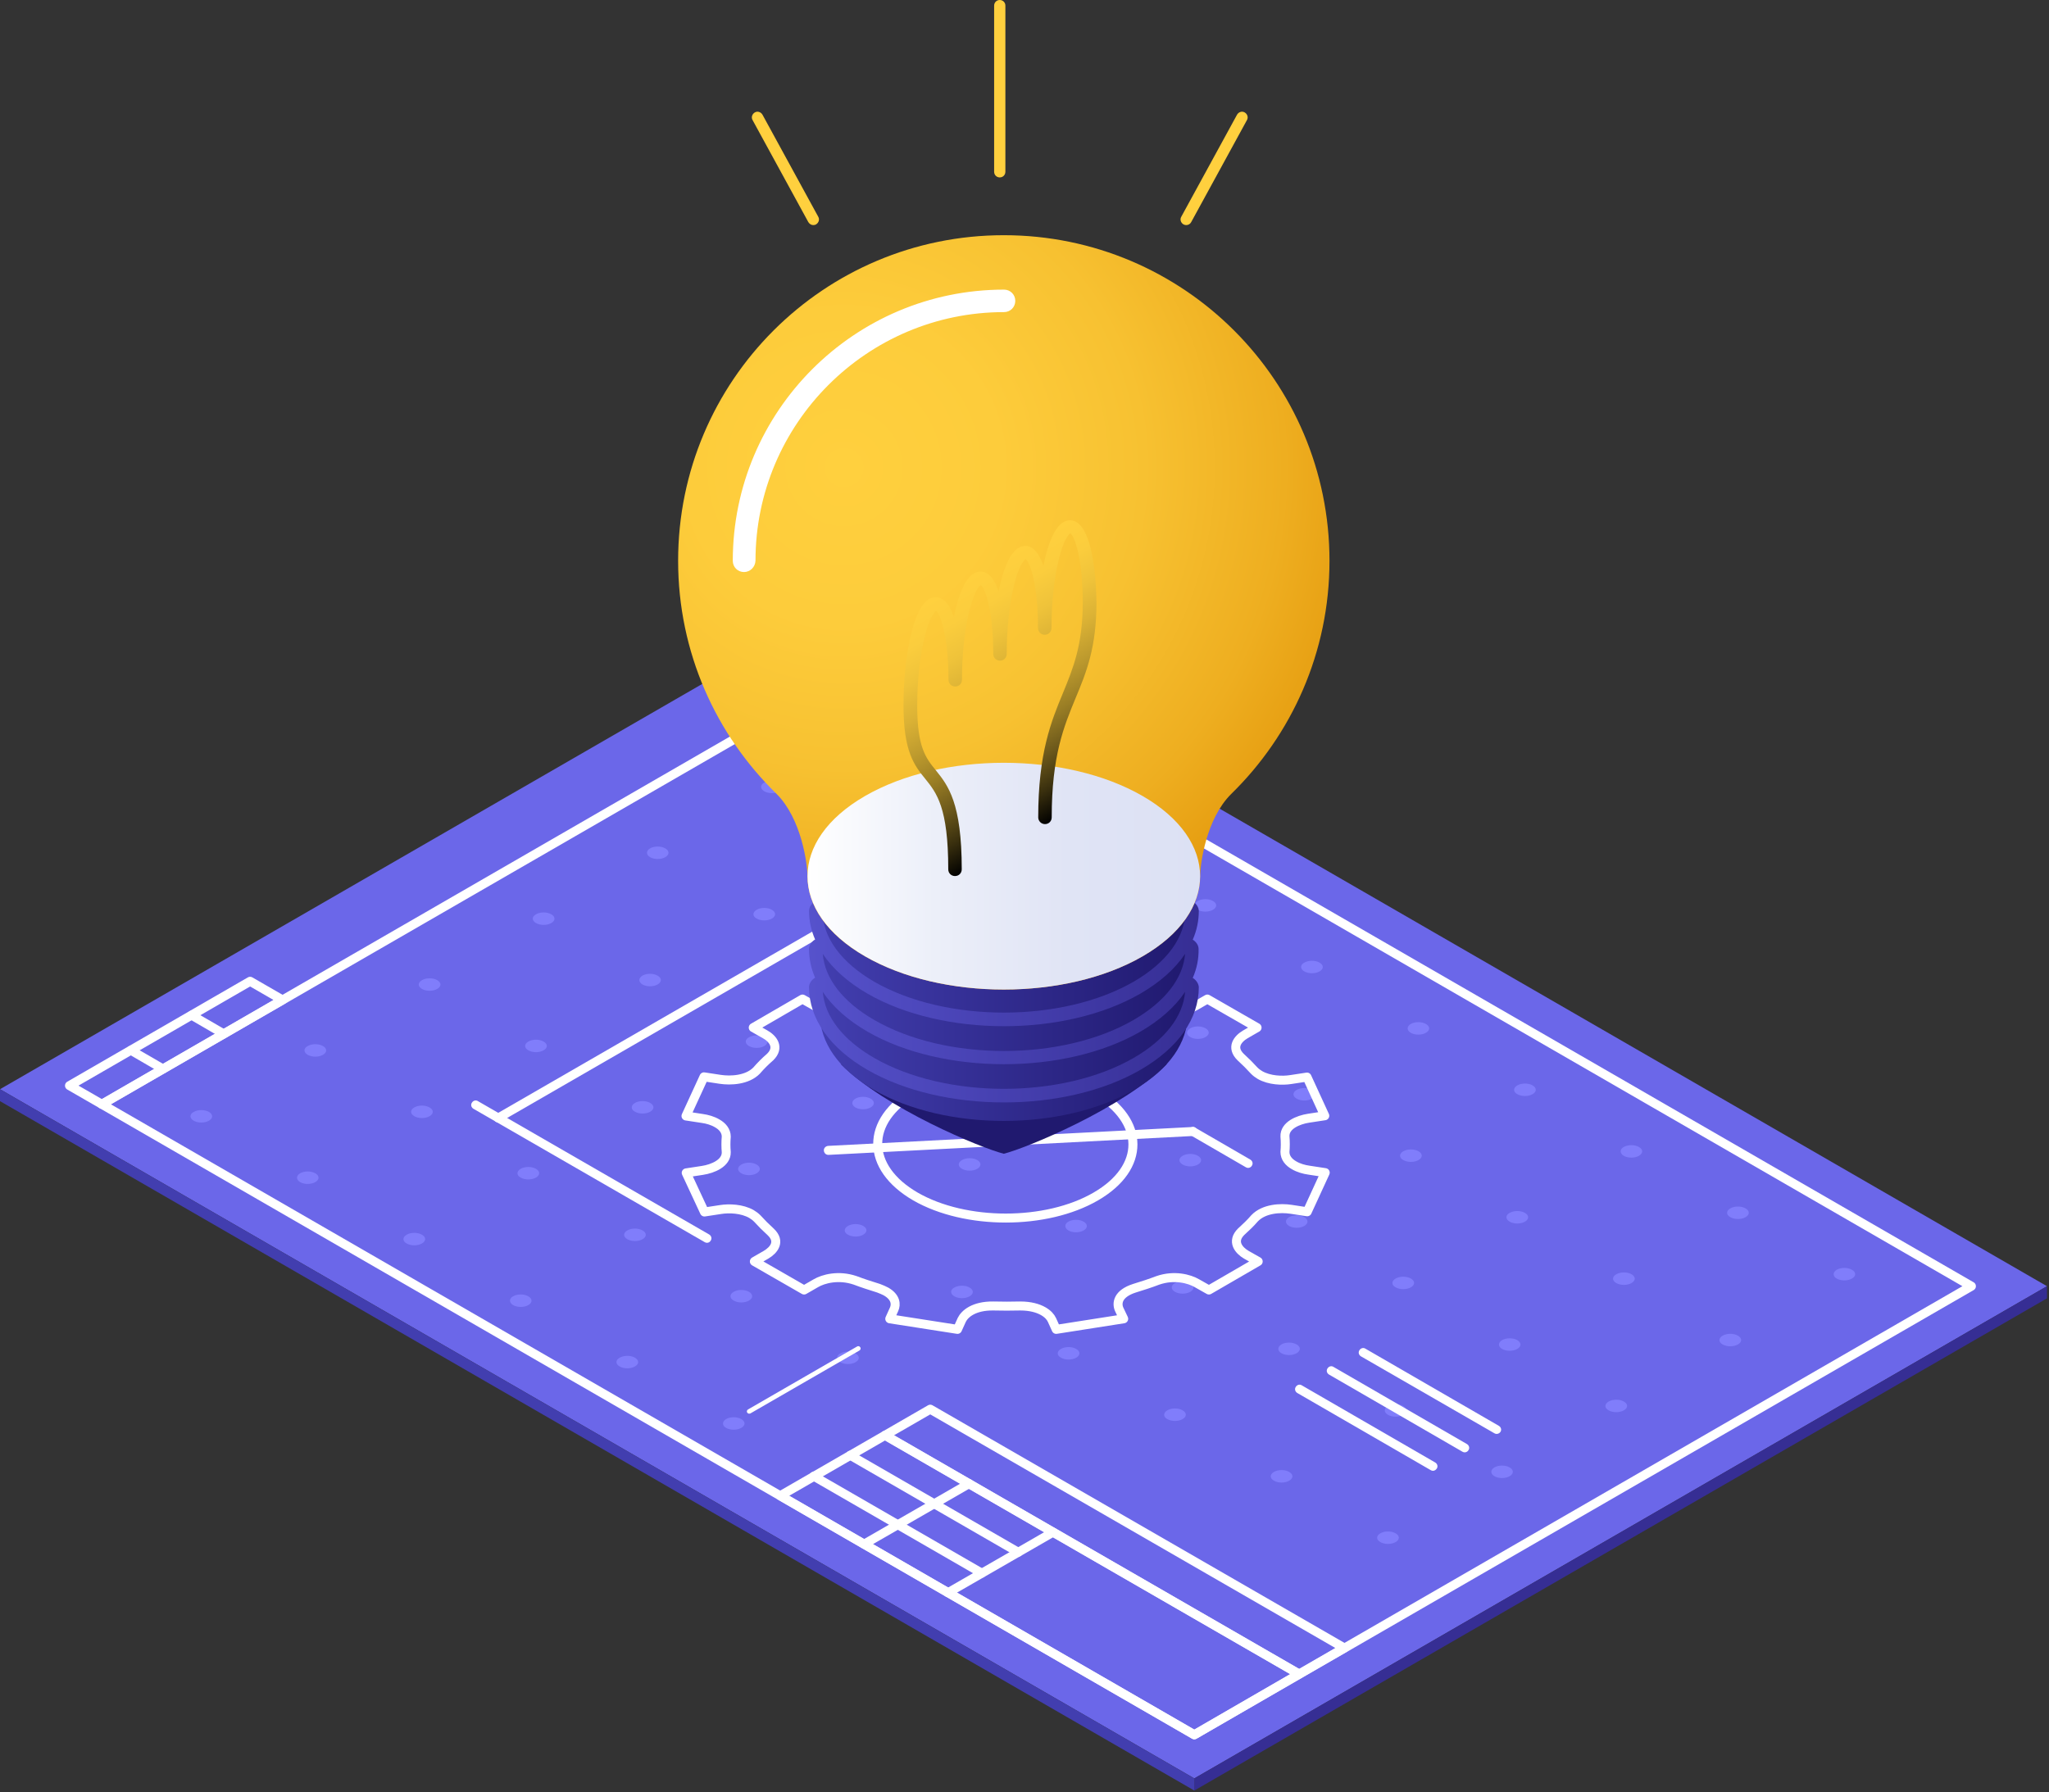 <?xml version="1.0" encoding="UTF-8" standalone="no"?><svg width="911" height="797" viewBox="0 0 911 797" fill="none" xmlns="http://www.w3.org/2000/svg">
<rect x="0" y="0" width="911" height="797" fill="#333333" stroke="none"/>
<path d="M379.2 265.5L910.1 572L531 790.9L0 484.4L379.2 265.5Z" fill="#6B67E9"/>
<path d="M910.1 577.4L531 796.3V790.9L910.1 572V577.4Z" fill="#362E94"/>
<path d="M531 796.3L0 489.7V484.4L531 790.9V796.3Z" fill="#423EAF"/>
<path d="M531 771.5L45.3 491.1L390.8 291.6L876.5 572L531 771.5Z" stroke="white" stroke-width="4" stroke-linecap="round" stroke-linejoin="round"/>
<path d="M393.5 638.301L577.6 744.501L531 771.501L346.9 665.201L393.5 638.301Z" stroke="white" stroke-width="4" stroke-linecap="round" stroke-linejoin="round"/>
<path d="M597.7 732.899L413.6 626.699L393.5 638.299L577.6 744.499L597.7 732.899Z" stroke="white" stroke-width="4" stroke-linecap="round" stroke-linejoin="round"/>
<path d="M421.5 710.299C420.8 710.299 420.1 709.899 419.8 709.299C419.2 708.299 419.6 707.099 420.5 706.599L467.2 679.699C468.2 679.099 469.4 679.499 469.9 680.399C470.5 681.399 470.1 682.599 469.2 683.099L422.5 709.999C422.2 710.199 421.9 710.299 421.5 710.299Z" fill="white"/>
<path d="M452.7 692.299C452.4 692.299 452 692.199 451.7 691.999L377 648.899C376 648.299 375.7 647.099 376.3 646.199C376.9 645.199 378.1 644.899 379 645.499L453.7 688.599C454.7 689.199 455 690.399 454.4 691.299C454.1 691.999 453.4 692.299 452.7 692.299Z" fill="white"/>
<path d="M436.5 701.6C436.2 701.6 435.8 701.5 435.5 701.3L360.8 658.2C359.8 657.6 359.5 656.4 360.1 655.5C360.7 654.5 361.9 654.2 362.8 654.8L437.5 697.9C438.5 698.5 438.8 699.7 438.2 700.6C437.9 701.3 437.2 701.6 436.5 701.6Z" fill="white"/>
<path d="M384.2 688.7C383.5 688.7 382.8 688.3 382.5 687.7C381.9 686.7 382.3 685.5 383.2 685L429.9 658.1C430.9 657.5 432.1 657.9 432.6 658.8C433.2 659.8 432.8 661 431.9 661.5L385.2 688.4C384.9 688.7 384.5 688.7 384.2 688.7Z" fill="white"/>
<path d="M111.2 436.4L125.6 444.7L45.3 491.1L30.9 482.8L111.2 436.4Z" stroke="white" stroke-width="4" stroke-linecap="round" stroke-linejoin="round"/>
<path d="M376.5 283.301L390.8 291.601L340.8 320.501L326.4 312.201L376.5 283.301Z" stroke="white" stroke-width="4" stroke-linecap="round" stroke-linejoin="round"/>
<path d="M99.5 461.8C99.2 461.8 98.8 461.7 98.5 461.5L84.2 453.2C83.2 452.6 82.9 451.4 83.5 450.5C84.1 449.5 85.3 449.2 86.2 449.8L100.5 458.1C101.5 458.7 101.8 459.9 101.2 460.8C100.9 461.4 100.2 461.8 99.5 461.8Z" fill="white"/>
<path d="M72.5 477.4C72.2 477.4 71.8 477.3 71.5 477.1L57.2 468.8C56.2 468.2 55.9 467 56.5 466.1C57.1 465.1 58.3 464.8 59.2 465.4L73.5 473.7C74.5 474.3 74.8 475.5 74.2 476.4C73.8 477 73.2 477.4 72.5 477.4Z" fill="white"/>
<path d="M390.5 318.7C392.4 317.6 395.4 317.6 397.3 318.7C399.2 319.8 399.2 321.5 397.3 322.6C395.4 323.7 392.4 323.7 390.5 322.6C388.6 321.5 388.6 319.8 390.5 318.7Z" fill="#807DFB"/>
<path d="M437.8 346.001C439.7 344.901 442.7 344.901 444.6 346.001C446.5 347.101 446.5 348.801 444.6 349.901C442.7 351.001 439.7 351.001 437.8 349.901C436 348.901 436 347.101 437.8 346.001Z" fill="#807DFB"/>
<path d="M485.2 373.399C487.1 372.299 490.1 372.299 492 373.399C493.9 374.499 493.9 376.199 492 377.299C490.1 378.399 487.1 378.399 485.2 377.299C483.3 376.199 483.3 374.499 485.2 373.399Z" fill="#807DFB"/>
<path d="M532.5 400.7C534.4 399.6 537.4 399.6 539.3 400.7C541.2 401.8 541.2 403.5 539.3 404.6C537.4 405.7 534.4 405.7 532.5 404.6C530.7 403.5 530.7 401.8 532.5 400.7Z" fill="#807DFB"/>
<path d="M579.9 428.1C581.8 427 584.8 427 586.7 428.1C588.6 429.2 588.6 430.9 586.7 432C584.8 433.1 581.8 433.1 579.9 432C578 430.9 578 429.1 579.9 428.1Z" fill="#807DFB"/>
<path d="M627.2 455.399C629.1 454.299 632.1 454.299 634 455.399C635.9 456.499 635.9 458.199 634 459.299C632.1 460.399 629.1 460.399 627.2 459.299C625.4 458.199 625.4 456.499 627.2 455.399Z" fill="#807DFB"/>
<path d="M674.6 482.7C676.5 481.6 679.5 481.6 681.4 482.7C683.3 483.8 683.3 485.5 681.4 486.6C679.5 487.7 676.5 487.7 674.6 486.6C672.7 485.6 672.7 483.8 674.6 482.7Z" fill="#807DFB"/>
<path d="M721.9 510.1C723.8 509 726.8 509 728.7 510.1C730.6 511.2 730.6 512.9 728.7 514C726.8 515.1 723.8 515.1 721.9 514C720.1 512.9 720.1 511.1 721.9 510.1Z" fill="#807DFB"/>
<path d="M769.3 537.399C771.2 536.299 774.2 536.299 776.1 537.399C778 538.499 778 540.199 776.1 541.299C774.2 542.399 771.2 542.399 769.3 541.299C767.4 540.199 767.4 538.499 769.3 537.399Z" fill="#807DFB"/>
<path d="M816.6 564.7C818.5 563.6 821.5 563.6 823.4 564.7C825.3 565.8 825.3 567.5 823.4 568.6C821.5 569.7 818.5 569.7 816.6 568.6C814.8 567.6 814.8 565.8 816.6 564.7Z" fill="#807DFB"/>
<path d="M339.8 348.001C341.7 346.901 344.7 346.901 346.6 348.001C348.5 349.101 348.5 350.801 346.6 351.901C344.7 353.001 341.7 353.001 339.8 351.901C337.9 350.801 337.9 349.101 339.8 348.001Z" fill="#807DFB"/>
<path d="M387.1 375.3C389 374.2 392 374.2 393.9 375.3C395.8 376.4 395.8 378.1 393.9 379.2C392 380.3 389 380.3 387.1 379.2C385.2 378.2 385.2 376.4 387.1 375.3Z" fill="#807DFB"/>
<path d="M434.5 402.7C436.4 401.6 439.4 401.6 441.3 402.7C443.2 403.8 443.2 405.5 441.3 406.6C439.4 407.7 436.4 407.7 434.5 406.6C432.6 405.5 432.6 403.8 434.5 402.7Z" fill="#807DFB"/>
<path d="M481.8 430.001C483.7 428.901 486.7 428.901 488.6 430.001C490.5 431.101 490.5 432.801 488.6 433.901C486.7 435.001 483.7 435.001 481.8 433.901C479.9 432.801 479.9 431.101 481.8 430.001Z" fill="#807DFB"/>
<path d="M529.2 457.3C531.1 456.2 534.1 456.2 536 457.3C537.9 458.4 537.9 460.1 536 461.2C534.1 462.3 531.1 462.3 529.2 461.2C527.3 460.2 527.3 458.4 529.2 457.3Z" fill="#807DFB"/>
<path d="M576.5 484.7C578.4 483.6 581.4 483.6 583.3 484.7C585.2 485.8 585.2 487.5 583.3 488.6C581.4 489.7 578.4 489.7 576.5 488.6C574.6 487.5 574.6 485.8 576.5 484.7Z" fill="#807DFB"/>
<path d="M623.9 512.001C625.8 510.901 628.8 510.901 630.7 512.001C632.6 513.101 632.6 514.801 630.7 515.901C628.8 517.001 625.8 517.001 623.9 515.901C622 514.901 622 513.101 623.9 512.001Z" fill="#807DFB"/>
<path d="M671.2 539.399C673.1 538.299 676.1 538.299 678 539.399C679.9 540.499 679.9 542.199 678 543.299C676.1 544.399 673.1 544.399 671.2 543.299C669.3 542.199 669.3 540.399 671.2 539.399Z" fill="#807DFB"/>
<path d="M718.6 566.7C720.5 565.6 723.5 565.6 725.4 566.7C727.3 567.8 727.3 569.5 725.4 570.6C723.5 571.7 720.5 571.7 718.6 570.6C716.7 569.5 716.7 567.8 718.6 566.7Z" fill="#807DFB"/>
<path d="M765.9 594.001C767.8 592.901 770.8 592.901 772.7 594.001C774.6 595.101 774.6 596.801 772.7 597.901C770.8 599.001 767.8 599.001 765.9 597.901C764 596.901 764 595.101 765.9 594.001Z" fill="#807DFB"/>
<path d="M289 377.3C290.9 376.2 293.9 376.2 295.8 377.3C297.7 378.4 297.7 380.1 295.8 381.2C293.9 382.3 290.9 382.3 289 381.2C287.2 380.1 287.2 378.4 289 377.3Z" fill="#807DFB"/>
<path d="M336.4 404.6C338.3 403.5 341.3 403.5 343.2 404.6C345.1 405.7 345.1 407.4 343.2 408.5C341.3 409.6 338.3 409.6 336.4 408.5C334.5 407.5 334.5 405.7 336.4 404.6Z" fill="#807DFB"/>
<path d="M383.7 432.001C385.6 430.901 388.6 430.901 390.5 432.001C392.4 433.101 392.4 434.801 390.5 435.901C388.6 437.001 385.6 437.001 383.7 435.901C381.9 434.801 381.9 433.001 383.7 432.001Z" fill="#807DFB"/>
<path d="M431.1 459.3C433 458.2 436 458.2 437.9 459.3C439.8 460.4 439.8 462.1 437.9 463.2C436 464.3 433 464.3 431.1 463.2C429.2 462.1 429.2 460.4 431.1 459.3Z" fill="#807DFB"/>
<path d="M478.4 486.6C480.3 485.5 483.3 485.5 485.2 486.6C487.1 487.7 487.1 489.4 485.2 490.5C483.3 491.6 480.3 491.6 478.4 490.5C476.6 489.5 476.6 487.7 478.4 486.6Z" fill="#807DFB"/>
<path d="M525.8 514.001C527.7 512.901 530.7 512.901 532.6 514.001C534.5 515.101 534.5 516.801 532.6 517.901C530.7 519.001 527.7 519.001 525.8 517.901C523.9 516.801 523.9 515.101 525.8 514.001Z" fill="#807DFB"/>
<path d="M573.1 541.3C575 540.2 578 540.2 579.9 541.3C581.8 542.4 581.8 544.1 579.9 545.2C578 546.3 575 546.3 573.1 545.2C571.3 544.1 571.3 542.4 573.1 541.3Z" fill="#807DFB"/>
<path d="M620.5 568.6C622.4 567.5 625.4 567.5 627.3 568.6C629.2 569.7 629.2 571.4 627.3 572.5C625.4 573.6 622.4 573.6 620.5 572.5C618.6 571.5 618.6 569.7 620.5 568.6Z" fill="#807DFB"/>
<path d="M667.8 596.001C669.7 594.901 672.7 594.901 674.6 596.001C676.5 597.101 676.5 598.801 674.6 599.901C672.7 601.001 669.7 601.001 667.8 599.901C666 598.801 666 597.101 667.8 596.001Z" fill="#807DFB"/>
<path d="M715.2 623.3C717.1 622.2 720.1 622.2 722 623.3C723.9 624.4 723.9 626.1 722 627.2C720.1 628.3 717.1 628.3 715.2 627.2C713.3 626.2 713.3 624.4 715.2 623.3Z" fill="#807DFB"/>
<path d="M238.3 406.6C240.2 405.5 243.2 405.5 245.1 406.6C247 407.7 247 409.4 245.1 410.5C243.2 411.6 240.2 411.6 238.3 410.5C236.4 409.4 236.4 407.7 238.3 406.6Z" fill="#807DFB"/>
<path d="M285.6 433.899C287.5 432.799 290.5 432.799 292.4 433.899C294.3 434.999 294.3 436.699 292.4 437.799C290.5 438.899 287.5 438.899 285.6 437.799C283.8 436.699 283.8 434.999 285.6 433.899Z" fill="#807DFB"/>
<path d="M333 461.3C334.9 460.2 337.9 460.2 339.8 461.3C341.7 462.4 341.7 464.1 339.8 465.2C337.9 466.3 334.9 466.3 333 465.2C331.1 464.1 331.1 462.3 333 461.3Z" fill="#807DFB"/>
<path d="M380.3 488.6C382.2 487.5 385.2 487.5 387.1 488.6C389 489.7 389 491.4 387.1 492.5C385.2 493.6 382.2 493.6 380.3 492.5C378.5 491.4 378.5 489.7 380.3 488.6Z" fill="#807DFB"/>
<path d="M427.7 515.899C429.6 514.799 432.6 514.799 434.5 515.899C436.4 516.999 436.4 518.699 434.5 519.799C432.6 520.899 429.6 520.899 427.7 519.799C425.8 518.799 425.8 516.999 427.7 515.899Z" fill="#807DFB"/>
<path d="M475 543.3C476.9 542.2 479.9 542.2 481.8 543.3C483.7 544.4 483.7 546.1 481.8 547.2C479.9 548.3 476.9 548.3 475 547.2C473.2 546.1 473.2 544.3 475 543.3Z" fill="#807DFB"/>
<path d="M522.4 570.6C524.3 569.5 527.3 569.5 529.2 570.6C531.1 571.7 531.1 573.4 529.2 574.5C527.3 575.6 524.3 575.6 522.4 574.5C520.5 573.4 520.5 571.7 522.4 570.6Z" fill="#807DFB"/>
<path d="M569.7 597.899C571.6 596.799 574.6 596.799 576.5 597.899C578.4 598.999 578.4 600.699 576.5 601.799C574.6 602.899 571.6 602.899 569.7 601.799C567.9 600.799 567.9 598.999 569.7 597.899Z" fill="#807DFB"/>
<path d="M617.1 625.3C619 624.2 622 624.2 623.9 625.3C625.8 626.4 625.8 628.1 623.9 629.2C622 630.3 619 630.3 617.1 629.2C615.2 628.1 615.2 626.4 617.1 625.3Z" fill="#807DFB"/>
<path d="M664.4 652.6C666.3 651.5 669.3 651.5 671.2 652.6C673.1 653.7 673.1 655.4 671.2 656.5C669.3 657.6 666.3 657.6 664.4 656.5C662.6 655.4 662.6 653.7 664.4 652.6Z" fill="#807DFB"/>
<path d="M187.6 435.899C189.5 434.799 192.5 434.799 194.4 435.899C196.3 436.999 196.3 438.699 194.4 439.799C192.5 440.899 189.5 440.899 187.6 439.799C185.7 438.699 185.7 436.999 187.6 435.899Z" fill="#807DFB"/>
<path d="M234.9 463.2C236.8 462.1 239.8 462.1 241.7 463.2C243.6 464.3 243.6 466 241.7 467.1C239.8 468.2 236.8 468.2 234.9 467.1C233 466 233 464.3 234.9 463.2Z" fill="#807DFB"/>
<path d="M282.3 490.501C284.2 489.401 287.2 489.401 289.1 490.501C291 491.601 291 493.301 289.1 494.401C287.2 495.501 284.2 495.501 282.3 494.401C280.4 493.401 280.4 491.601 282.3 490.501Z" fill="#807DFB"/>
<path d="M329.6 517.899C331.5 516.799 334.5 516.799 336.4 517.899C338.3 518.999 338.3 520.699 336.4 521.799C334.5 522.899 331.5 522.899 329.6 521.799C327.7 520.699 327.7 518.999 329.6 517.899Z" fill="#807DFB"/>
<path d="M377 545.2C378.9 544.1 381.9 544.1 383.8 545.2C385.7 546.3 385.7 548 383.8 549.1C381.9 550.2 378.9 550.2 377 549.1C375.1 548.1 375.1 546.3 377 545.2Z" fill="#807DFB"/>
<path d="M424.3 572.6C426.2 571.5 429.2 571.5 431.1 572.6C433 573.7 433 575.4 431.1 576.5C429.2 577.6 426.2 577.6 424.3 576.5C422.4 575.4 422.4 573.6 424.3 572.6Z" fill="#807DFB"/>
<path d="M471.7 599.899C473.6 598.799 476.6 598.799 478.5 599.899C480.4 600.999 480.4 602.699 478.5 603.799C476.6 604.899 473.6 604.899 471.7 603.799C469.8 602.699 469.8 600.999 471.7 599.899Z" fill="#807DFB"/>
<path d="M519 627.2C520.9 626.1 523.9 626.1 525.8 627.2C527.7 628.3 527.7 630 525.8 631.1C523.9 632.2 520.9 632.2 519 631.1C517.1 630.1 517.1 628.3 519 627.2Z" fill="#807DFB"/>
<path d="M566.4 654.6C568.3 653.5 571.3 653.5 573.2 654.6C575.1 655.7 575.1 657.4 573.2 658.5C571.3 659.6 568.3 659.6 566.4 658.5C564.5 657.4 564.5 655.7 566.4 654.6Z" fill="#807DFB"/>
<path d="M613.7 681.899C615.6 680.799 618.6 680.799 620.5 681.899C622.4 682.999 622.4 684.699 620.5 685.799C618.6 686.899 615.6 686.899 613.7 685.799C611.8 684.699 611.8 682.999 613.7 681.899Z" fill="#807DFB"/>
<path d="M136.8 465.2C138.7 464.1 141.7 464.1 143.6 465.2C145.5 466.3 145.5 468 143.6 469.1C141.7 470.2 138.7 470.2 136.8 469.1C134.9 468 134.9 466.2 136.8 465.2Z" fill="#807DFB"/>
<path d="M184.2 492.501C186.1 491.401 189.1 491.401 191 492.501C192.9 493.601 192.9 495.301 191 496.401C189.1 497.501 186.1 497.501 184.2 496.401C182.3 495.301 182.3 493.601 184.2 492.501Z" fill="#807DFB"/>
<path d="M231.5 519.8C233.4 518.7 236.4 518.7 238.3 519.8C240.2 520.9 240.2 522.6 238.3 523.7C236.4 524.8 233.4 524.8 231.5 523.7C229.6 522.7 229.6 520.9 231.5 519.8Z" fill="#807DFB"/>
<path d="M278.9 547.2C280.8 546.1 283.8 546.1 285.7 547.2C287.6 548.3 287.6 550 285.7 551.1C283.8 552.2 280.8 552.2 278.9 551.1C277 550 277 548.3 278.9 547.2Z" fill="#807DFB"/>
<path d="M326.2 574.501C328.1 573.401 331.1 573.401 333 574.501C334.9 575.601 334.9 577.301 333 578.401C331.1 579.501 328.1 579.501 326.2 578.401C324.3 577.301 324.3 575.601 326.2 574.501Z" fill="#807DFB"/>
<path d="M373.6 601.899C375.5 600.799 378.5 600.799 380.4 601.899C382.3 602.999 382.3 604.699 380.4 605.799C378.5 606.899 375.5 606.899 373.6 605.799C371.7 604.699 371.7 602.899 373.6 601.899Z" fill="#807DFB"/>
<path d="M86.1 494.501C88 493.401 91 493.401 92.9 494.501C94.8 495.601 94.8 497.301 92.9 498.401C91 499.501 88 499.501 86.1 498.401C84.2 497.301 84.2 495.501 86.1 494.501Z" fill="#807DFB"/>
<path d="M133.4 521.8C135.3 520.7 138.3 520.7 140.2 521.8C142.1 522.9 142.1 524.6 140.2 525.7C138.3 526.8 135.3 526.8 133.4 525.7C131.6 524.6 131.6 522.9 133.4 521.8Z" fill="#807DFB"/>
<path d="M180.8 549.1C182.7 548 185.7 548 187.6 549.1C189.5 550.2 189.5 551.9 187.6 553C185.7 554.1 182.7 554.1 180.8 553C178.9 552 178.9 550.2 180.8 549.1Z" fill="#807DFB"/>
<path d="M228.1 576.501C230 575.401 233 575.401 234.9 576.501C236.8 577.601 236.8 579.301 234.9 580.401C233 581.501 230 581.501 228.1 580.401C226.3 579.301 226.3 577.501 228.1 576.501Z" fill="#807DFB"/>
<path d="M275.5 603.8C277.4 602.7 280.4 602.7 282.3 603.8C284.2 604.9 284.2 606.6 282.3 607.7C280.4 608.8 277.4 608.8 275.5 607.7C273.6 606.6 273.6 604.9 275.5 603.8Z" fill="#807DFB"/>
<path d="M322.8 631.1C324.7 630 327.7 630 329.6 631.1C331.5 632.2 331.5 633.9 329.6 635C327.7 636.1 324.7 636.1 322.8 635C321 634 321 632.2 322.8 631.1Z" fill="#807DFB"/>
<path d="M554.1 558L559.4 561L537.5 573.7L532.2 570.7C528.8 568.7 522.1 566.9 514.8 569.4C511.4 570.7 508 571.8 504.4 572.9C496.9 575.3 496.4 579.6 497.6 582.3L499.6 586.5L469.6 591.2L467.7 587C467.1 585.7 465.9 584.3 463.8 583.1C461.5 581.8 458.2 580.8 453.6 580.8C449.6 580.9 445.6 580.9 441.6 580.8C433 580.7 428.9 584.3 427.6 587L425.7 591.2L395.6 586.5L397.5 582.3C398.5 580.1 398.3 576.9 394 574.4C393.1 573.9 391.9 573.4 390.6 572.9C387.1 571.8 383.6 570.7 380.2 569.4C372.8 566.9 366.1 568.7 362.7 570.7L357.5 573.7L335.4 561L340.6 558C344 556 347.2 552.2 342.7 547.9C340.5 545.9 338.5 543.9 336.7 541.9C335.9 541.1 335.1 540.5 334.1 539.9C329.9 537.5 324.2 537.3 320.4 537.9L313.2 539L305.1 521.6L312.3 520.5C316.9 519.8 323 517.3 322.9 512.4C322.7 510.1 322.7 507.8 322.9 505.5C322.9 502.9 321.2 500.9 318.9 499.6C316.9 498.4 314.4 497.7 312.2 497.4L305 496.3L313 478.9L320.2 480C324.8 480.7 332.2 480.4 336.4 476.1C338.2 474 340.2 472 342.4 470.1C346.8 465.8 343.6 461.9 340.2 460L334.9 457L356.8 444.3L362.1 447.3C365.5 449.3 372.2 451.1 379.5 448.6C382.9 447.3 386.3 446.2 389.9 445.1C397.4 442.7 397.9 438.4 396.7 435.7L394.8 431.6L424.8 426.9L426.7 431.1C427.3 432.4 428.5 433.8 430.6 435C432.9 436.3 436.2 437.3 440.8 437.3C444.8 437.2 448.8 437.2 452.8 437.3C461.4 437.4 465.6 433.8 466.8 431.1L468.7 426.9L498.8 431.6L496.9 435.7C495.9 437.9 496.1 441.2 500.4 443.6C501.3 444.1 502.5 444.6 503.8 445.1C507.3 446.1 510.8 447.3 514.2 448.6C521.6 451.1 528.3 449.3 531.6 447.3L536.8 444.3L558.9 457L553.7 460C550.3 462 547.2 465.8 551.6 470.1C553.8 472.1 555.8 474.1 557.6 476.1C558.4 476.9 559.2 477.5 560.2 478.1C564.4 480.5 570.1 480.7 573.9 480.1L581.1 479L589 496.2L581.8 497.3C577.2 498 571.1 500.5 571.3 505.4C571.5 507.7 571.5 510 571.3 512.3C571.3 514.9 573 516.9 575.3 518.2C577.3 519.4 579.8 520.1 582 520.4L589.2 521.5L581.2 538.9L574 537.8C569.4 537.1 562 537.4 557.8 541.8C556 543.9 554 545.8 551.8 547.8C547.5 552.1 550.7 556 554.1 558ZM407 532.1C429.2 544.9 465.2 544.9 487.2 532.1C509.3 519.3 509.2 498.5 487 485.6C464.8 472.8 428.8 472.8 406.7 485.6C384.6 498.4 384.8 519.2 407 532.1Z" stroke="white" stroke-width="4" stroke-linecap="round" stroke-linejoin="round"/>
<path d="M637.1 654.101C636.8 654.101 636.4 654.001 636.1 653.801L576.8 619.501C575.8 618.901 575.5 617.701 576.1 616.801C576.7 615.801 577.9 615.501 578.8 616.101L638.1 650.401C639.1 651.001 639.4 652.201 638.8 653.101C638.4 653.701 637.8 654.101 637.1 654.101Z" fill="white"/>
<path d="M651.2 645.9C650.9 645.9 650.5 645.8 650.2 645.6L590.9 611.3C589.9 610.7 589.6 609.5 590.2 608.6C590.8 607.6 592 607.3 592.9 607.9L652.2 642.2C653.2 642.8 653.5 644 652.9 644.9C652.6 645.5 651.9 645.9 651.2 645.9Z" fill="white"/>
<path d="M665.4 637.7C665.1 637.7 664.7 637.6 664.4 637.4L605.1 603.2C604.1 602.6 603.8 601.4 604.4 600.5C605 599.5 606.2 599.2 607.1 599.8L666.4 634.1C667.4 634.7 667.7 635.9 667.1 636.8C666.8 637.3 666.1 637.7 665.4 637.7Z" fill="white"/>
<path d="M524.6 431.3C524.3 431.3 523.9 431.2 523.6 431L420.8 371.7C419.8 371.1 419.5 369.9 420.1 369C420.7 368 421.9 367.7 422.8 368.3L525.6 427.6C526.6 428.2 526.9 429.4 526.3 430.3C526 430.9 525.3 431.3 524.6 431.3Z" fill="white"/>
<path d="M554.9 519.399C554.6 519.399 554.2 519.299 553.9 519.099L529.4 504.899C528.4 504.299 528.1 503.099 528.7 502.199C529.3 501.199 530.5 500.899 531.4 501.499L555.9 515.699C556.9 516.299 557.2 517.499 556.6 518.399C556.3 518.999 555.6 519.399 554.9 519.399Z" fill="white"/>
<path d="M314.3 552.7C314 552.7 313.6 552.6 313.3 552.4L210.5 493.1C209.5 492.5 209.2 491.3 209.8 490.4C210.4 489.4 211.6 489.1 212.5 489.7L315.3 549C316.3 549.6 316.6 550.8 316 551.7C315.6 552.4 315 552.7 314.3 552.7Z" fill="white"/>
<path d="M221.5 499.2C220.8 499.2 220.1 498.8 219.8 498.2C219.2 497.2 219.6 496 220.5 495.5L430.8 374.1C431.8 373.5 433 373.9 433.5 374.8C434.1 375.8 433.7 377 432.8 377.5L222.5 498.9C222.2 499.1 221.9 499.2 221.5 499.2Z" fill="white"/>
<path d="M368.3 513.599C367.2 513.599 366.4 512.799 366.3 511.699C366.2 510.599 367.1 509.699 368.2 509.599L530.3 501.199C531.4 501.099 532.3 501.999 532.4 503.099C532.5 504.199 531.6 505.099 530.5 505.199L368.4 513.599H368.3Z" fill="white"/>
<path d="M333.1 628.699C332.8 628.699 332.4 628.499 332.2 628.199C331.9 627.699 332.1 627.099 332.6 626.799L381.1 598.799C381.6 598.499 382.2 598.699 382.5 599.199C382.8 599.699 382.6 600.299 382.1 600.599L333.6 628.599C333.4 628.599 333.2 628.699 333.1 628.699Z" fill="white"/>
<path d="M373.8 473.2C393.6 493 436.3 510.6 446.3 513.1C456.3 510.6 499 493 518.8 473.2C473.4 470.4 419.2 470.4 373.8 473.2Z" fill="#20196F"/>
<path d="M364.6 391.6V451.3C364.6 463.4 372.6 475.4 388.5 484.7C420.4 503.1 472.1 503.1 504.1 484.7C520.1 475.5 528 463.4 528 451.3V391.6H364.6Z" fill="url(#paint0_linear_532_814)"/>
<path d="M532.9 422.001C532.9 420.401 531.8 418.801 530.3 417.901C532.1 413.801 533 409.501 533 405.001C532.9 402.701 530.6 400.301 528.1 400.301C525.7 400.301 528.1 405.001 528.1 405.001H527C527 416.801 518.8 428.001 504 436.601C472.2 454.901 420.5 454.901 388.7 436.601C373.9 428.001 365.7 416.801 365.7 405.001H364.5C364.5 405.001 366.9 400.301 364.5 400.301C362.1 400.301 359.7 402.701 359.7 405.001C359.7 409.401 360.6 413.701 362.4 417.801C360.9 418.701 359.7 420.301 359.7 422.001C359.7 426.401 360.6 430.701 362.4 434.801C360.9 435.701 359.7 437.301 359.7 439.001C359.7 453.001 368.9 466.101 385.7 475.801C419.2 495.101 473.6 495.101 507 475.801C523.8 466.101 533 453.101 533 439.001C532.9 437.401 531.8 435.801 530.3 434.901C532.1 430.801 533 426.401 532.9 422.001ZM504 470.501C472.2 488.801 420.5 488.801 388.7 470.501C374.8 462.501 366.7 452.101 365.8 441.101C370.2 447.701 376.9 453.701 385.7 458.801C419.2 478.101 473.6 478.101 507 458.801C515.8 453.701 522.5 447.701 526.9 441.101C526 452.101 517.9 462.501 504 470.501ZM504 453.601C472.2 472.001 420.5 472.001 388.7 453.601C374.8 445.601 366.7 435.201 365.8 424.201C370.2 430.801 376.9 436.801 385.7 441.901C419.2 461.201 473.6 461.201 507 441.901C515.8 436.801 522.5 430.801 526.9 424.201C526 435.201 517.9 445.501 504 453.601Z" fill="url(#paint1_linear_532_814)"/>
<path d="M591.1 249.4C591.1 169.4 526.3 104.6 446.3 104.6C366.3 104.6 301.5 169.4 301.5 249.4C301.5 290.1 318.3 326.8 345.3 353.1C356.3 364.1 359 384.1 359 389.7C359 402.6 367.5 415.5 384.6 425.3C418.7 445 473.9 445 508 425.3C525 415.5 533.6 402.6 533.6 389.7C533.6 384.1 536.3 364.1 547.4 353.1C574.3 326.8 591.1 290.1 591.1 249.4Z" fill="url(#paint2_radial_532_814)"/>
<path d="M384.6 354C418.7 334.3 473.9 334.3 508 354C542.1 373.7 542.1 405.6 508 425.3C473.9 445 418.7 445 384.6 425.3C350.5 405.6 350.5 373.7 384.6 354Z" fill="url(#paint3_linear_532_814)"/>
<path d="M330.8 254.401C328 254.401 325.8 252.201 325.8 249.401C325.8 182.901 379.9 128.801 446.4 128.801C449.2 128.801 451.4 131.001 451.4 133.801C451.4 136.601 449.2 138.801 446.4 138.801C385.5 138.801 335.9 188.401 335.9 249.301C335.8 252.201 333.5 254.401 330.8 254.401Z" fill="white"/>
<path d="M478.6 232.2C476.7 231.1 474.7 231.1 472.8 232.2C468.8 234.5 465.8 242.1 463.9 251.6C462.6 247.8 460.9 244.9 458.7 243.6C456.9 242.5 454.8 242.5 452.9 243.6C448.9 245.9 445.9 253.4 444 263C442.7 259.2 441 256.3 438.8 255C437 253.9 434.9 253.9 433 255C429 257.3 426 264.8 424.1 274.4C422.8 270.6 421.1 267.7 418.9 266.4C417 265.3 415 265.3 413.1 266.4C405.6 270.7 401.7 293.5 401.7 313.8C401.7 334.4 406.6 340.5 411.4 346.4C416.4 352.6 421.6 359.1 421.6 386.6C421.6 388.3 422.9 389.6 424.6 389.6C426.3 389.6 427.6 388.3 427.6 386.6C427.6 357 421.5 349.3 416.1 342.6C411.6 337.1 407.8 332.3 407.8 313.8C407.8 290.9 412.7 273.9 416.2 271.7C418.1 273 421.7 283.1 421.7 302.3C421.7 304 423 305.3 424.7 305.3C426.4 305.3 427.7 304 427.7 302.3C427.7 279.3 432.5 262.4 436.1 260.2C438 261.5 441.6 271.6 441.6 290.8C441.6 292.5 442.9 293.8 444.6 293.8C446.3 293.8 447.6 292.5 447.6 290.8C447.6 267.8 452.4 250.9 456 248.7C458 250 461.5 260.1 461.5 279.3C461.5 281 462.9 282.3 464.5 282.3C466.2 282.3 467.5 281 467.5 279.3C467.5 256.3 472.3 239.4 475.9 237.2C477.8 238.5 481.4 248.6 481.4 267.8C481.4 286.9 477.1 297.2 472.6 308.2C467.4 320.7 461.6 334.9 461.6 363.5C461.6 365.2 463 366.5 464.6 366.5C466.3 366.5 467.6 365.2 467.6 363.5C467.6 336.1 473 323.1 478.2 310.5C483 299 487.5 288 487.5 267.8C487.3 253.2 485 235.9 478.6 232.2Z" fill="url(#paint4_linear_532_814)"/>
<path d="M444.5 78.9C443.1 78.9 442 77.8 442 76.4V2.5C442 1.1 443.1 0 444.5 0C445.9 0 447 1.1 447 2.5V76.4C447 77.8 445.9 78.9 444.5 78.9Z" fill="#FFD03E"/>
<path d="M527.4 100.1C527 100.1 526.6 100 526.2 99.8C525 99.1 524.5 97.6 525.2 96.4L550 51C550.7 49.8 552.2 49.3 553.4 50C554.6 50.7 555.1 52.2 554.4 53.4L529.6 98.8C529.2 99.6 528.3 100.1 527.4 100.1Z" fill="#FFD03E"/>
<path d="M361.6 100.1C360.7 100.1 359.9 99.6 359.4 98.8L334.6 53.4C333.9 52.2 334.4 50.7 335.6 50C336.8 49.3 338.3 49.8 339 51L363.8 96.4C364.5 97.6 364 99.1 362.8 99.8C362.5 100 362 100.1 361.6 100.1Z" fill="#FFD03E"/>
<defs>
<linearGradient id="paint0_linear_532_814" x1="364.585" y1="445.089" x2="528.01" y2="445.089" gradientUnits="userSpaceOnUse">
<stop stop-color="#423EAF"/>
<stop offset="1" stop-color="#20196F"/>
</linearGradient>
<linearGradient id="paint1_linear_532_814" x1="359.69" y1="445.29" x2="533.028" y2="445.29" gradientUnits="userSpaceOnUse">
<stop stop-color="#5652CC"/>
<stop offset="1" stop-color="#362E94"/>
</linearGradient>
<radialGradient id="paint2_radial_532_814" cx="0" cy="0" r="1" gradientUnits="userSpaceOnUse" gradientTransform="translate(375.149 207.851) scale(274.887 274.887)">
<stop stop-color="#FFD03E"/>
<stop offset="0.253" stop-color="#FDCC3B"/>
<stop offset="0.487" stop-color="#F7C131"/>
<stop offset="0.714" stop-color="#EEAE20"/>
<stop offset="0.935" stop-color="#E19408"/>
<stop offset="1" stop-color="#DC8B00"/>
</radialGradient>
<linearGradient id="paint3_linear_532_814" x1="359.029" y1="389.67" x2="533.569" y2="389.67" gradientUnits="userSpaceOnUse">
<stop stop-color="white"/>
<stop offset="0.324" stop-color="#ECEFF9"/>
<stop offset="0.662" stop-color="#E0E4F5"/>
<stop offset="1" stop-color="#DCE1F4"/>
</linearGradient>
<linearGradient id="paint4_linear_532_814" x1="479.024" y1="358.947" x2="422.626" y2="261.262" gradientUnits="userSpaceOnUse">
<stop/>
<stop offset="0.12" stop-color="#392F0E"/>
<stop offset="0.244" stop-color="#6D591B"/>
<stop offset="0.371" stop-color="#9A7E25"/>
<stop offset="0.498" stop-color="#BE9B2E"/>
<stop offset="0.624" stop-color="#DBB235"/>
<stop offset="0.75" stop-color="#EFC33A"/>
<stop offset="0.875" stop-color="#FBCD3D"/>
<stop offset="1" stop-color="#FFD03E"/>
</linearGradient>
</defs>
</svg>

